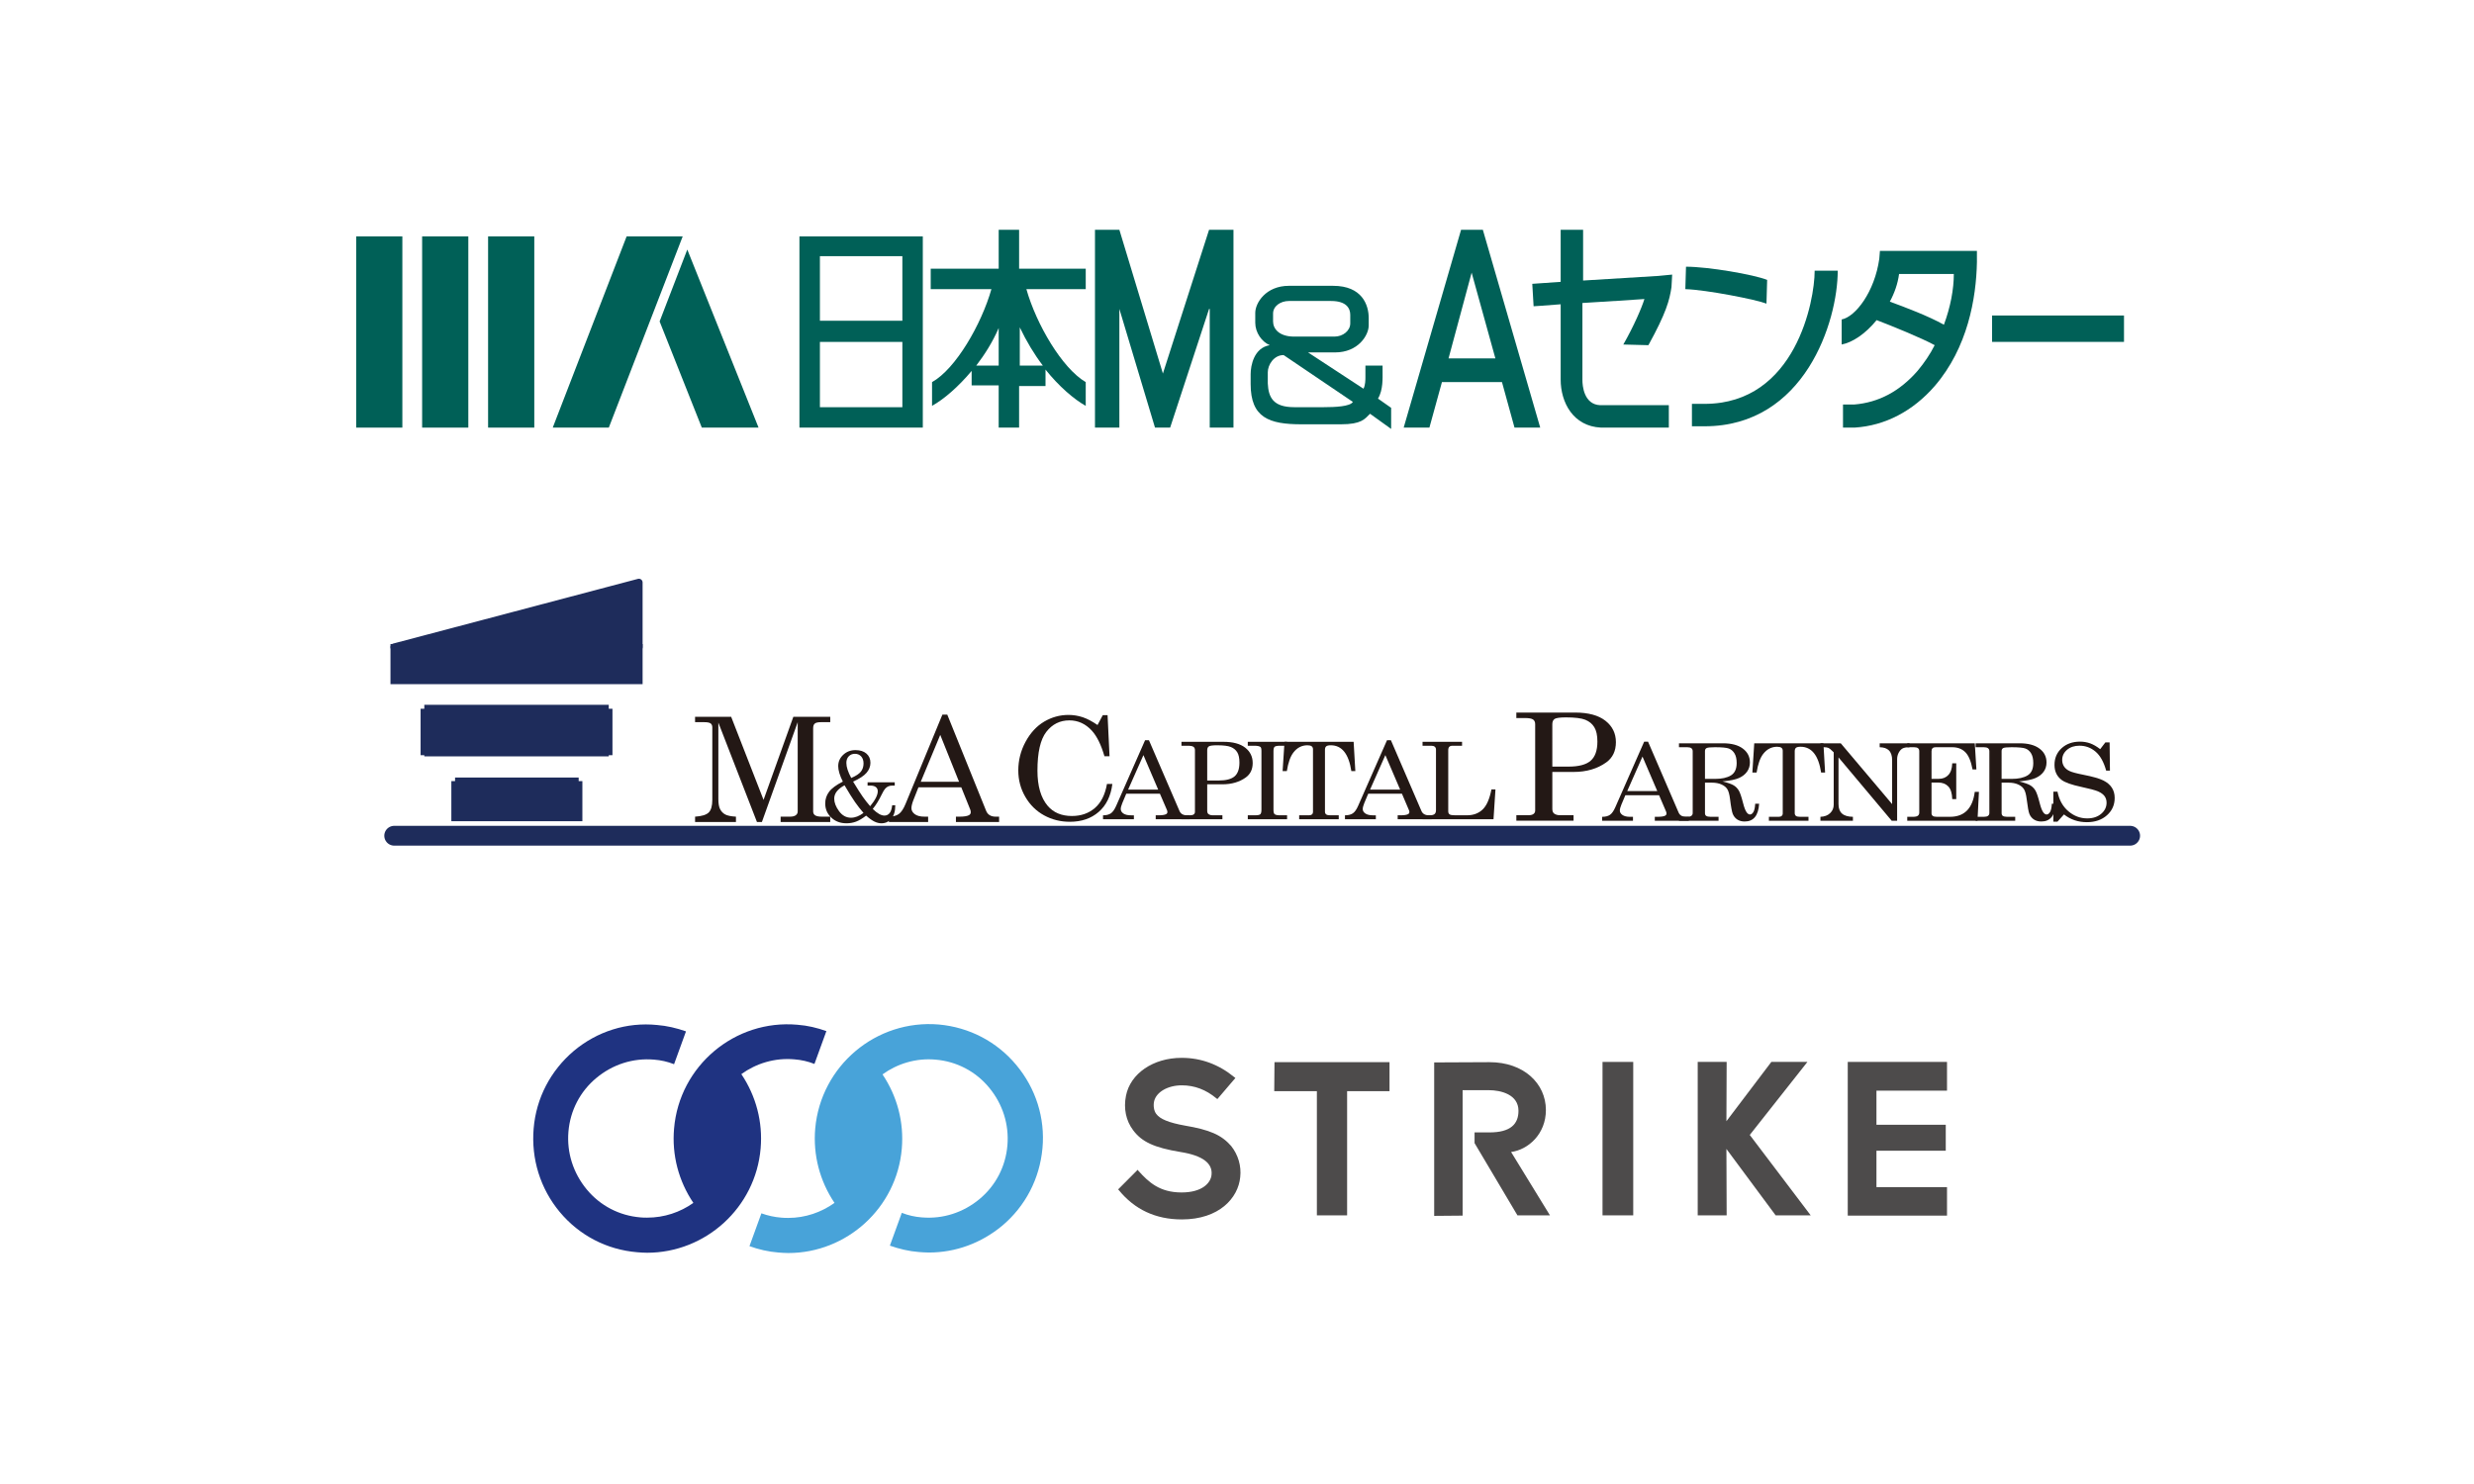 <?xml version="1.0" encoding="utf-8"?>
<!-- Generator: Adobe Illustrator 14.0.0, SVG Export Plug-In  -->
<!DOCTYPE svg PUBLIC "-//W3C//DTD SVG 1.1//EN" "http://www.w3.org/Graphics/SVG/1.1/DTD/svg11.dtd">
<svg version="1.1"
	 xmlns="http://www.w3.org/2000/svg" xmlns:xlink="http://www.w3.org/1999/xlink" xmlns:a="http://ns.adobe.com/AdobeSVGViewerExtensions/3.0/"
	 x="0px" y="0px" width="250px" height="150px" viewBox="1 1.083 250 150" enable-background="new 1 1.083 250 150"
	 xml:space="preserve">
<defs>
</defs>
<rect fill="#FFFFFF" width="252.623" height="152.043"/>
<path fill="#231815" d="M71.239,73.539h3.647l3.271,8.393l3.01-8.393h3.73v0.539h-0.912c-0.319,0-0.536,0.045-0.645,0.137
	c-0.115,0.091-0.17,0.25-0.17,0.475v8.415c0,0.168,0.066,0.298,0.198,0.388c0.135,0.091,0.362,0.137,0.691,0.137h0.837v0.539h-5.013
	v-0.539h0.936c0.271,0,0.468-0.05,0.597-0.147c0.129-0.098,0.192-0.223,0.192-0.378v-9.026l-3.618,10.09h-0.5l-3.9-10.047v7.726
	c0,0.459,0.061,0.803,0.18,1.03c0.119,0.229,0.288,0.403,0.506,0.525c0.221,0.123,0.584,0.198,1.092,0.227v0.539h-4.13v-0.539
	c0.677-0.043,1.137-0.184,1.378-0.424c0.24-0.24,0.363-0.664,0.363-1.273v-7.329c0-0.183-0.061-0.315-0.17-0.399
	c-0.116-0.084-0.327-0.126-0.639-0.126h-0.933V73.539z"/>
<path fill="#231815" d="M87.206,80.086c0.425,0.704,0.753,1.215,0.98,1.538c0.228,0.323,0.476,0.639,0.745,0.948
	c0.51-0.619,0.768-1.124,0.768-1.514c0-0.175-0.063-0.314-0.191-0.417c-0.127-0.103-0.319-0.154-0.576-0.154H88.67v-0.329h2.744
	v0.329h-0.21c-0.175,0-0.322,0.026-0.436,0.076c-0.117,0.052-0.224,0.131-0.319,0.238c-0.098,0.106-0.215,0.304-0.354,0.592
	c-0.28,0.578-0.578,1.063-0.902,1.456c0.451,0.447,0.844,0.671,1.18,0.671c0.203,0,0.373-0.078,0.512-0.236
	c0.135-0.156,0.229-0.426,0.272-0.809h0.312c0,0.597-0.131,1.051-0.398,1.361c-0.266,0.309-0.597,0.464-1.002,0.464
	c-0.228,0-0.46-0.057-0.693-0.168c-0.236-0.111-0.52-0.314-0.853-0.607c-0.382,0.293-0.722,0.496-1.021,0.607
	c-0.298,0.111-0.621,0.168-0.961,0.168c-0.625,0-1.138-0.193-1.543-0.58c-0.407-0.386-0.609-0.862-0.609-1.427
	c0-0.435,0.128-0.826,0.388-1.174c0.256-0.349,0.723-0.694,1.393-1.035c-0.313-0.623-0.467-1.142-0.467-1.558
	c0-0.449,0.168-0.833,0.505-1.149c0.335-0.316,0.751-0.475,1.239-0.475c0.469,0,0.836,0.116,1.106,0.35s0.405,0.542,0.405,0.93
	c0,0.367-0.131,0.703-0.389,1.008C88.309,79.498,87.855,79.795,87.206,80.086z M86.341,80.46c-0.692,0.374-1.042,0.822-1.042,1.345
	c0,0.402,0.161,0.826,0.487,1.268c0.323,0.442,0.726,0.664,1.211,0.664c0.411,0,0.832-0.163,1.259-0.485
	c-0.318-0.371-0.605-0.737-0.857-1.1C87.144,81.791,86.793,81.227,86.341,80.46z M87.018,79.718
	c0.473-0.201,0.798-0.417,0.979-0.645c0.176-0.228,0.265-0.502,0.265-0.821c0-0.3-0.082-0.538-0.241-0.714
	c-0.164-0.175-0.373-0.263-0.628-0.263c-0.25,0-0.46,0.083-0.624,0.251c-0.162,0.168-0.243,0.392-0.243,0.668
	C86.524,78.6,86.688,79.107,87.018,79.718z"/>
<path fill="#231815" d="M96.229,73.317h0.495l3.926,9.724c0.158,0.391,0.481,0.589,0.97,0.589h0.341v0.539h-4.364v-0.539h0.347
	c0.451,0,0.774-0.048,0.96-0.145c0.129-0.066,0.192-0.17,0.192-0.31c0-0.08-0.017-0.167-0.05-0.257l-0.908-2.256h-4.328
	l-0.511,1.293c-0.132,0.344-0.198,0.617-0.198,0.819c0,0.234,0.113,0.436,0.337,0.603c0.225,0.168,0.55,0.252,0.979,0.252h0.372
	v0.539h-3.968v-0.539c0.424,0,0.761-0.091,1.007-0.27c0.246-0.179,0.475-0.521,0.68-1.023L96.229,73.317z M96.013,75.364
	l-1.968,4.736h3.867L96.013,75.364z"/>
<path fill="#231815" d="M111.907,74.366l0.531-0.999h0.483l0.199,4.154h-0.515c-0.338-1.167-0.764-2.028-1.272-2.583
	c-0.635-0.694-1.395-1.041-2.273-1.041c-0.954,0-1.726,0.387-2.327,1.159c-0.601,0.773-0.898,2.082-0.898,3.926
	c0,1.549,0.341,2.73,1.028,3.545c0.585,0.69,1.401,1.035,2.456,1.035c0.925,0,1.696-0.271,2.321-0.808
	c0.623-0.537,1.031-1.348,1.221-2.432h0.545c-0.158,1.228-0.621,2.173-1.388,2.834c-0.769,0.662-1.738,0.991-2.905,0.991
	c-0.948,0-1.814-0.217-2.606-0.65c-0.79-0.432-1.425-1.055-1.896-1.867c-0.475-0.813-0.711-1.703-0.711-2.67
	c0-1.029,0.245-1.994,0.733-2.898c0.49-0.903,1.114-1.581,1.875-2.035c0.764-0.453,1.588-0.681,2.468-0.681
	c0.489,0,0.968,0.079,1.431,0.231C110.866,73.73,111.365,73.995,111.907,74.366z"/>
<path fill="#231815" d="M116.713,75.9h0.388l3.089,7.158c0.125,0.29,0.377,0.434,0.76,0.434h0.271v0.397h-3.435v-0.397h0.273
	c0.355,0,0.608-0.035,0.756-0.106c0.102-0.048,0.152-0.124,0.152-0.226c0-0.061-0.017-0.124-0.04-0.19l-0.716-1.661h-3.401
	l-0.4,0.951c-0.105,0.254-0.157,0.455-0.157,0.603c0,0.173,0.087,0.321,0.264,0.445c0.176,0.123,0.434,0.185,0.771,0.185h0.293
	v0.397h-3.119v-0.397c0.331,0,0.597-0.066,0.791-0.199c0.193-0.131,0.371-0.383,0.535-0.753L116.713,75.9z M116.544,77.408
	l-1.546,3.487h3.038L116.544,77.408z"/>
<path fill="#231815" d="M120.387,76.064h4.247c0.958,0,1.689,0.197,2.194,0.592c0.507,0.395,0.758,0.912,0.758,1.549
	c0,0.639-0.233,1.126-0.697,1.462c-0.639,0.461-1.43,0.692-2.365,0.692h-1.534v2.672c0,0.156,0.039,0.266,0.122,0.333
	c0.109,0.085,0.254,0.127,0.436,0.127h0.977v0.397h-4.137v-0.397h0.865c0.171,0,0.295-0.031,0.378-0.093
	c0.077-0.061,0.12-0.145,0.12-0.251V76.91c0-0.158-0.051-0.273-0.154-0.342c-0.1-0.071-0.293-0.107-0.572-0.107h-0.637V76.064z
	 M122.989,79.975h1.165c0.74,0,1.275-0.141,1.603-0.421c0.326-0.28,0.489-0.745,0.489-1.39c0-0.451-0.072-0.798-0.219-1.039
	c-0.147-0.241-0.362-0.42-0.648-0.537c-0.284-0.118-0.753-0.174-1.4-0.174c-0.432,0-0.705,0.036-0.82,0.109
	c-0.112,0.076-0.169,0.204-0.169,0.387V79.975z"/>
<path fill="#231815" d="M127.091,76.064h3.97v0.396h-0.68c-0.304,0-0.494,0.035-0.575,0.103c-0.08,0.069-0.119,0.214-0.119,0.438
	v5.924c0,0.237,0.038,0.385,0.105,0.444c0.095,0.081,0.264,0.122,0.507,0.122h0.762v0.397h-3.97v-0.397h0.752
	c0.265,0,0.432-0.035,0.51-0.106c0.077-0.069,0.117-0.223,0.117-0.46v-5.924c0-0.227-0.032-0.367-0.104-0.418
	c-0.107-0.082-0.307-0.122-0.601-0.122h-0.675V76.064z"/>
<path fill="#231815" d="M130.8,76.064h6.986l0.172,2.958h-0.403c-0.264-1.74-0.955-2.608-2.075-2.608
	c-0.225,0-0.381,0.034-0.463,0.106c-0.086,0.069-0.128,0.186-0.128,0.349v6.253c0,0.127,0.042,0.22,0.123,0.28
	c0.08,0.061,0.217,0.09,0.403,0.09h0.866v0.397h-3.998v-0.397h0.988c0.133,0,0.234-0.03,0.301-0.09
	c0.073-0.06,0.107-0.138,0.107-0.237V76.82c0-0.134-0.045-0.235-0.133-0.303c-0.09-0.069-0.234-0.103-0.43-0.103
	c-0.564,0-1.036,0.24-1.41,0.725c-0.312,0.398-0.533,1.025-0.669,1.884h-0.427L130.8,76.064z"/>
<path fill="#231815" d="M141.16,75.9h0.391l3.087,7.158c0.126,0.29,0.38,0.434,0.764,0.434h0.269v0.397h-3.434v-0.397h0.271
	c0.359,0,0.609-0.035,0.76-0.106c0.098-0.048,0.15-0.124,0.15-0.226c0-0.061-0.014-0.124-0.044-0.19l-0.708-1.661h-3.406l-0.4,0.951
	c-0.103,0.254-0.154,0.455-0.154,0.603c0,0.173,0.086,0.321,0.262,0.445c0.176,0.123,0.436,0.185,0.772,0.185h0.29v0.397h-3.121
	v-0.397c0.335,0,0.601-0.066,0.793-0.199c0.195-0.131,0.375-0.383,0.535-0.753L141.16,75.9z M140.991,77.408l-1.545,3.487h3.04
	L140.991,77.408z"/>
<path fill="#231815" d="M144.748,76.064h3.994v0.396h-0.955c-0.15,0-0.264,0.036-0.334,0.108c-0.07,0.074-0.107,0.188-0.107,0.341
	v6.176c0,0.147,0.046,0.252,0.136,0.313c0.09,0.063,0.275,0.093,0.551,0.093h1.208c0.644,0,1.17-0.195,1.577-0.584
	c0.409-0.39,0.705-1.065,0.893-2.028h0.407l-0.198,3.01h-7.171v-0.397h0.707c0.238,0,0.41-0.042,0.504-0.123
	c0.1-0.083,0.148-0.217,0.148-0.4v-6.111c0-0.131-0.043-0.23-0.125-0.297c-0.077-0.067-0.199-0.101-0.358-0.101h-0.876V76.064z"/>
<path fill="#231815" d="M154.229,73.107h5.933c1.34,0,2.362,0.275,3.067,0.828s1.06,1.274,1.06,2.166
	c0,0.892-0.327,1.573-0.972,2.04c-0.896,0.645-2,0.969-3.308,0.969h-2.145v3.732c0,0.218,0.057,0.372,0.171,0.465
	c0.151,0.119,0.355,0.177,0.608,0.177h1.366v0.555h-5.781v-0.555h1.208c0.24,0,0.418-0.042,0.528-0.128
	c0.114-0.087,0.167-0.203,0.167-0.352V74.29c0-0.221-0.068-0.381-0.213-0.48c-0.141-0.099-0.406-0.148-0.8-0.148h-0.891V73.107z
	 M157.865,78.57h1.633c1.033,0,1.778-0.196,2.232-0.588c0.457-0.391,0.689-1.039,0.689-1.941c0-0.63-0.104-1.114-0.312-1.45
	c-0.204-0.34-0.504-0.588-0.903-0.752c-0.396-0.162-1.055-0.244-1.962-0.244c-0.599,0-0.979,0.053-1.142,0.155
	c-0.157,0.104-0.236,0.283-0.236,0.54V78.57z"/>
<path fill="#231815" d="M167.145,76.049h0.391l3.088,7.161c0.123,0.288,0.377,0.434,0.762,0.434h0.269v0.397h-3.435v-0.397h0.275
	c0.355,0,0.608-0.035,0.754-0.106c0.101-0.049,0.152-0.125,0.152-0.227c0-0.061-0.016-0.125-0.039-0.191l-0.712-1.66h-3.405
	l-0.401,0.951c-0.105,0.254-0.157,0.455-0.157,0.604c0,0.172,0.086,0.32,0.264,0.444c0.177,0.124,0.432,0.186,0.77,0.186h0.293
	v0.397h-3.118v-0.397c0.332,0,0.597-0.066,0.791-0.199c0.192-0.133,0.373-0.383,0.536-0.754L167.145,76.049z M166.975,77.557
	l-1.543,3.487h3.038L166.975,77.557z"/>
<path fill="#231815" d="M170.662,76.213h4.448c0.862,0,1.532,0.178,2.005,0.535c0.477,0.356,0.715,0.824,0.715,1.403
	c0,0.345-0.095,0.653-0.283,0.922c-0.188,0.27-0.46,0.486-0.813,0.646c-0.356,0.161-0.913,0.276-1.672,0.347
	c0.552,0.139,0.932,0.273,1.141,0.405c0.21,0.132,0.375,0.304,0.501,0.513c0.129,0.21,0.272,0.638,0.437,1.283
	c0.118,0.462,0.242,0.778,0.375,0.948c0.099,0.13,0.209,0.196,0.324,0.196c0.121,0,0.235-0.08,0.336-0.241
	c0.102-0.161,0.164-0.443,0.189-0.849h0.396c-0.073,1.199-0.563,1.798-1.463,1.798c-0.282,0-0.53-0.064-0.736-0.196
	c-0.207-0.13-0.362-0.322-0.468-0.577c-0.078-0.19-0.175-0.688-0.273-1.497c-0.058-0.469-0.151-0.803-0.276-1
	c-0.125-0.199-0.324-0.357-0.592-0.476c-0.268-0.121-0.588-0.181-0.959-0.181h-0.705v3.075c0,0.131,0.037,0.223,0.11,0.275
	c0.092,0.068,0.236,0.101,0.438,0.101h0.824v0.397h-4v-0.397h0.846c0.188,0,0.324-0.033,0.409-0.101
	c0.089-0.066,0.132-0.158,0.132-0.275v-6.254c0-0.134-0.048-0.235-0.135-0.302c-0.089-0.067-0.225-0.101-0.406-0.101h-0.846V76.213z
	 M173.289,79.812h1.019c0.683,0,1.218-0.117,1.604-0.352c0.385-0.235,0.58-0.651,0.58-1.25c0-0.411-0.074-0.737-0.221-0.977
	c-0.148-0.24-0.336-0.403-0.572-0.491c-0.237-0.088-0.703-0.132-1.397-0.132c-0.458,0-0.741,0.029-0.849,0.086
	c-0.111,0.06-0.164,0.159-0.164,0.299V79.812z"/>
<path fill="#231815" d="M178.268,76.213h6.989l0.171,2.958h-0.402c-0.266-1.739-0.957-2.608-2.079-2.608
	c-0.225,0-0.379,0.036-0.463,0.106c-0.083,0.07-0.125,0.187-0.125,0.348v6.256c0,0.126,0.042,0.22,0.124,0.281
	c0.078,0.06,0.212,0.09,0.401,0.09h0.865v0.397h-4v-0.397h0.991c0.133,0,0.233-0.03,0.303-0.09c0.066-0.061,0.104-0.14,0.104-0.238
	v-6.346c0-0.133-0.043-0.234-0.134-0.303c-0.091-0.068-0.232-0.103-0.43-0.103c-0.564,0-1.032,0.241-1.41,0.725
	c-0.309,0.397-0.533,1.026-0.667,1.883h-0.427L178.268,76.213z"/>
<path fill="#231815" d="M184.955,76.213h2.055l5.191,6.149v-4.449c0-0.448-0.112-0.781-0.337-0.996
	c-0.207-0.197-0.514-0.299-0.92-0.306v-0.397h3.018v0.397c-0.31,0-0.541,0.039-0.692,0.116c-0.152,0.078-0.284,0.219-0.398,0.424
	c-0.11,0.205-0.166,0.428-0.166,0.671v6.219h-0.55l-5.373-6.402v4.724c0,0.426,0.118,0.746,0.355,0.955
	c0.237,0.211,0.604,0.319,1.101,0.326v0.397h-3.283v-0.397c0.412-0.014,0.738-0.137,0.977-0.368
	c0.241-0.231,0.365-0.512,0.365-0.847v-5.302l-0.105-0.101c-0.193-0.193-0.33-0.306-0.415-0.341
	c-0.112-0.049-0.253-0.074-0.433-0.074h-0.389V76.213z"/>
<path fill="#231815" d="M193.732,76.213h6.822l0.163,2.641h-0.389c-0.155-0.833-0.401-1.415-0.735-1.746
	c-0.336-0.332-0.772-0.498-1.313-0.498h-1.684c-0.137,0-0.239,0.033-0.308,0.101c-0.072,0.067-0.104,0.169-0.104,0.306v2.79h0.736
	c0.395,0,0.714-0.129,0.959-0.387c0.246-0.257,0.379-0.652,0.398-1.185h0.403v3.625h-0.403c-0.02-0.6-0.153-1.029-0.403-1.289
	c-0.248-0.259-0.59-0.389-1.019-0.389h-0.672v3.112c0,0.113,0.042,0.199,0.124,0.26c0.083,0.06,0.22,0.09,0.415,0.09h1.332
	c1.445,0,2.28-0.84,2.498-2.52h0.421l-0.146,2.917h-7.097v-0.397h0.587c0.229,0,0.393-0.036,0.485-0.109
	c0.092-0.072,0.142-0.176,0.142-0.314v-6.203c0-0.136-0.042-0.239-0.125-0.306c-0.082-0.067-0.21-0.101-0.384-0.101h-0.705V76.213z"
	/>
<path fill="#231815" d="M200.638,76.213h4.446c0.863,0,1.531,0.178,2.006,0.535c0.478,0.356,0.713,0.824,0.713,1.403
	c0,0.345-0.092,0.653-0.28,0.922c-0.189,0.27-0.461,0.486-0.818,0.646c-0.354,0.161-0.912,0.276-1.671,0.347
	c0.553,0.139,0.934,0.273,1.144,0.405s0.378,0.304,0.502,0.513c0.126,0.21,0.273,0.638,0.436,1.283
	c0.117,0.462,0.243,0.778,0.375,0.948c0.098,0.13,0.21,0.196,0.325,0.196c0.119,0,0.232-0.08,0.337-0.241
	c0.099-0.161,0.167-0.443,0.187-0.849h0.396c-0.073,1.199-0.56,1.798-1.463,1.798c-0.282,0-0.527-0.064-0.734-0.196
	c-0.208-0.13-0.364-0.322-0.469-0.577c-0.079-0.19-0.172-0.688-0.273-1.497c-0.057-0.469-0.15-0.803-0.276-1
	c-0.128-0.199-0.322-0.357-0.592-0.476c-0.267-0.121-0.589-0.181-0.961-0.181h-0.702v3.075c0,0.131,0.037,0.223,0.109,0.275
	c0.091,0.068,0.24,0.101,0.438,0.101h0.826v0.397h-3.999v-0.397h0.843c0.187,0,0.324-0.033,0.413-0.101
	c0.085-0.066,0.131-0.158,0.131-0.275v-6.254c0-0.134-0.048-0.235-0.136-0.302c-0.091-0.067-0.224-0.101-0.408-0.101h-0.843V76.213z
	 M203.264,79.812h1.017c0.685,0,1.219-0.117,1.605-0.352c0.388-0.235,0.578-0.651,0.578-1.25c0-0.411-0.073-0.737-0.218-0.977
	c-0.147-0.24-0.335-0.403-0.574-0.491c-0.237-0.088-0.701-0.132-1.396-0.132c-0.458,0-0.743,0.029-0.851,0.086
	c-0.107,0.06-0.162,0.159-0.162,0.299V79.812z"/>
<path fill="#231815" d="M213.227,76.806l0.523-0.683h0.428l0.034,2.852h-0.382c-0.242-0.874-0.6-1.514-1.07-1.916
	s-1.015-0.603-1.627-0.603c-0.512,0-0.931,0.141-1.259,0.418c-0.325,0.279-0.488,0.62-0.488,1.022c0,0.251,0.063,0.47,0.187,0.66
	c0.123,0.189,0.308,0.343,0.556,0.461c0.245,0.119,0.712,0.243,1.396,0.377c0.954,0.189,1.631,0.381,2.017,0.576
	c0.385,0.193,0.673,0.438,0.863,0.732c0.192,0.295,0.285,0.641,0.285,1.035c0,0.706-0.26,1.289-0.783,1.754
	c-0.521,0.463-1.196,0.696-2.024,0.696c-0.887,0-1.659-0.262-2.317-0.783l-0.656,0.729h-0.418v-3.032h0.418
	c0.165,0.836,0.53,1.495,1.098,1.979c0.565,0.484,1.201,0.724,1.913,0.724c0.571,0,1.043-0.154,1.405-0.462
	c0.363-0.308,0.544-0.684,0.544-1.125c0-0.251-0.066-0.47-0.202-0.659c-0.138-0.189-0.353-0.347-0.649-0.477
	c-0.294-0.128-0.872-0.284-1.739-0.469c-0.95-0.204-1.598-0.434-1.944-0.688c-0.485-0.359-0.728-0.869-0.728-1.528
	c0-0.688,0.242-1.252,0.725-1.692c0.483-0.438,1.102-0.658,1.854-0.658c0.363,0,0.705,0.058,1.03,0.175
	C212.542,76.341,212.88,76.534,213.227,76.806z"/>
<g>
	<defs>
		<rect id="SVGID_2_" x="36.369" y="58.597" width="29.771" height="25.631"/>
	</defs>
	<clipPath id="SVGID_3_">
		<use xlink:href="#SVGID_2_"  overflow="visible"/>
	</clipPath>
</g>
<polygon fill-rule="evenodd" clip-rule="evenodd" fill="#1E2C5B" points="40.833,66.559 65.56,66.559 65.56,69.86 40.833,69.86 
	40.833,66.559 "/>
<polygon fill="none" stroke="#1E2C5B" stroke-width="0.75" stroke-linecap="round" stroke-miterlimit="8" points="40.833,66.559 
	40.833,69.86 65.56,69.86 65.56,66.559 40.833,66.559 "/>
<polygon fill-rule="evenodd" clip-rule="evenodd" fill="#1E2C5B" points="65.56,59.957 65.56,66.494 40.833,66.494 65.56,59.957 "/>
<polygon fill="none" stroke="#1E2C5B" stroke-width="0.75" stroke-linecap="round" stroke-linejoin="round" stroke-miterlimit="8" points="
	65.56,59.957 65.56,66.494 40.833,66.494 65.56,59.957 "/>
<polygon fill-rule="evenodd" clip-rule="evenodd" fill="#1E2C5B" points="43.877,72.323 62.515,72.323 62.515,77.535 43.877,77.535 
	43.877,72.323 "/>
<polygon fill="none" stroke="#1E2C5B" stroke-width="0.75" stroke-linecap="round" stroke-miterlimit="8" points="43.877,73.096 
	43.877,77.043 62.515,77.043 62.515,73.096 43.877,73.096 "/>
<polygon fill-rule="evenodd" clip-rule="evenodd" fill="#1E2C5B" points="46.984,79.674 59.475,79.674 59.475,83.712 46.984,83.712 
	46.984,79.674 "/>
<polygon fill="none" stroke="#1E2C5B" stroke-width="0.75" stroke-linecap="round" stroke-miterlimit="8" points="46.984,80.41 
	46.984,83.712 59.475,83.712 59.475,80.41 46.984,80.41 "/>
<line fill="none" stroke="#1E2C5B" stroke-width="2" stroke-linecap="round" stroke-linejoin="round" stroke-miterlimit="8" x1="40.833" y1="85.557" x2="216.255" y2="85.557"/>
<path fill="#006057" d="M81.784,24.975v19.33H94.25v-19.33H81.784 M92.185,42.24h-8.332v-6.6h8.332V42.24 M92.185,33.506h-8.332
	v-6.532h8.332V33.506"/>
<path fill="#006057" d="M110.715,39.706c-2.4-1.4-5-5.866-5.998-9.398h5.998v-2.067h-6.733v-3.933h-2.063v3.933H95.05v2.067h6.134
	c-1.002,3.532-3.602,8.064-6,9.398c0,0.333,0,2,0,2.4c1.199-0.667,2.666-1.933,4.001-3.533v1.466h2.733v4.265h2.063v-4.198h2.669
	V38.44c1.33,1.667,2.865,2.999,4.064,3.666C110.715,41.706,110.715,40.04,110.715,39.706 M99.649,38.039
	c0.867-1.133,1.667-2.399,2.269-3.799v3.799H99.649 M104.05,38.039v-3.866c0.667,1.4,1.466,2.733,2.333,3.866H104.05"/>
<path fill="#006057" d="M114.113,24.308l4.4,14.531l4.665-14.531h2.466v19.996h-2.399V32.307h-0.066l-3.934,11.997h-1.532
	l-3.6-11.997c0,0-0.065,0,0,0v11.997h-2.464V24.308H114.113"/>
<path fill="#006057" d="M140.247,41.373c0.53-0.867,0.464-2.134,0.464-2.733v-0.601h-1.734v1.133c0,0.267,0,0.867-0.199,1.2
	l-5.599-3.667c1.066,0,2.466,0,2.731,0c2.333,0,3.4-1.733,3.4-2.732c0-0.134,0-0.667,0-0.733c0-1.333-0.666-3.267-3.6-3.267
	c-0.801,0-4.133,0-4.465,0c-2.334,0-3.4,1.734-3.4,2.734c0,0.133,0,0.933,0,1c0,0.999,0.666,1.933,1.466,2.266
	c-1.602,0.266-1.933,2.066-1.933,2.933c0,0.333,0,0.667,0,0.999c0,3.401,1.866,4.066,5.133,4.066c1,0,3.133,0,4,0
	c2.065,0,2.398-0.532,2.933-1.065l2.132,1.533v-2.133L140.247,41.373 M131.246,31.506c0.531,0,3.531,0,4.265,0
	c1.534,0,1.934,0.734,1.934,1.4c0,0.266,0,0.467,0,0.733c0,0.067,0,0.067,0,0.134c0,0.733-0.733,1.333-1.6,1.333
	c-0.532,0-3.333,0-4.067,0c-1.531,0-2.133-0.8-2.133-1.533c0-0.133,0-0.733,0-0.799C129.645,32.04,130.379,31.506,131.246,31.506
	 M134.777,42.24c-0.598,0-2.534,0-3,0c-2.133,0-2.599-1.001-2.666-2.401c0-0.667,0-0.733,0-1.132c0-0.733,0.601-1.734,1.601-1.734
	l6.996,4.733C137.444,42.172,135.91,42.24,134.777,42.24"/>
<path fill="#006057" d="M149.71,28.642l2.399,8.665h-4.732L149.71,28.642 M150.843,24.308h-2.2l-5.799,19.996h2.599l1.266-4.598
	h6.067l1.266,4.598h2.599L150.843,24.308"/>
<path fill="#006057" d="M167.574,35.973c1.797-3.266,2.131-4.533,2.331-5.866l0.069-1.268l-1.401,0.134l-7.599,0.466v-5.132h-2.267
	v5.266l-2.868,0.199l0.133,2.267c0,0,1.136-0.066,2.735-0.2v7.6c0,2.333,1.267,4.732,4.066,4.865h6.864v-2.265h-6.934
	c-1.665-0.066-1.798-2-1.798-2.534v-7.797c2.467-0.134,5.132-0.334,6.265-0.4c-0.264,0.867-1.064,2.733-2.132,4.599L167.574,35.973"
	/>
<path fill="#006057" d="M179.572,29.374c-1.334-0.534-5.935-1.333-8.2-1.333l-0.067,2.267c2.134,0.066,7.2,1.065,8.199,1.465
	L179.572,29.374"/>
<path fill="#006057" d="M184.371,28.507c0,2.866-1.867,13.398-11.131,13.398h-1.269v2.266h1.269
	c10.131,0,13.464-10.598,13.464-15.73h-2.333V28.507z"/>
<path fill="#006057" d="M199.568,26.44h-8.599l-0.065,0.801c-0.469,3.333-2.402,5.865-3.802,6.132v2.532
	c1.066-0.199,2.399-1.066,3.532-2.466c1.402,0.534,4.535,1.8,5.867,2.533c-0.468,0.933-1.065,1.8-1.733,2.6
	c-1.802,2.066-3.93,3.199-6.399,3.399h-1.133v2.332h1.201c3.064-0.199,5.864-1.666,8.064-4.198
	c3.333-3.867,4.199-8.865,4.268-12.532V26.44H199.568 M191.969,31.574c0.467-0.867,0.801-1.801,0.934-2.8c1.267,0,4.133,0,5.533,0
	c0,1.535-0.334,3.334-1.002,5.133C195.903,33.04,193.437,32.107,191.969,31.574"/>
<path fill="#006057" d="M202.302,32.973h13.33v2.667h-13.33V32.973z"/>
<path fill="#006057" d="M36.992,24.975h4.666v19.33h-4.666V24.975z"/>
<path fill="#006057" d="M43.657,24.975h4.667v19.33h-4.667V24.975z"/>
<path fill="#006057" d="M50.323,24.975h4.667v19.33h-4.667V24.975z"/>
<path fill="#006057" d="M62.521,44.304h-5.665l7.466-19.33h5.666L62.521,44.304z"/>
<path fill="#006057" d="M77.652,44.304h-5.734l-4.263-10.731l2.797-7.266L77.652,44.304z"/>
<rect x="54.876" y="104.589" fill="none" width="142.871" height="23.142"/>
<path fill="#4D4B4B" d="M120.707,114.85c-1.564-0.283-2.489-0.644-2.875-1.184c-0.23-0.308-0.308-0.823-0.204-1.286
	c0.231-0.926,1.385-1.594,2.796-1.594c1.283,0,2.437,0.437,3.489,1.312l0.104,0.077l1.821-2.134l-0.103-0.077
	c-1.565-1.287-3.361-1.956-5.312-1.956h-0.025c-2.874,0-5.181,1.595-5.617,3.832c-0.258,1.286,0,2.521,0.717,3.473
	c0.873,1.183,2.13,1.774,4.799,2.212c2.257,0.359,3.258,1.157,3.129,2.314c-0.076,0.798-0.923,1.775-3.027,1.775
	c-2.231,0-3.336-1.054-4.36-2.186l-0.077-0.104l-1.975,1.981l0.075,0.077c1.591,1.955,3.72,2.958,6.362,2.958
	c3.77,0,5.695-2.159,5.901-4.27c0.127-1.132-0.206-2.264-0.923-3.163C124.426,115.801,123.273,115.286,120.707,114.85"/>
<polygon fill="#4D4B4B" points="129.763,111.378 134.072,111.378 134.072,123.929 137.127,123.929 137.127,111.378 141.412,111.378 
	141.412,108.444 129.789,108.444 "/>
<rect x="162.936" y="108.42" fill="#4D4B4B" width="3.104" height="15.509"/>
<polygon fill="#4D4B4B" points="197.747,111.325 197.747,108.419 187.717,108.419 187.717,123.955 197.747,123.955 197.747,121.075 
	190.617,121.075 190.617,117.396 197.621,117.396 197.621,114.772 190.617,114.772 190.617,111.325 "/>
<path fill="#4D4B4B" d="M150.006,116.625l4.334,7.304h3.285l-3.927-6.404c1.722-0.232,3.516-1.801,3.516-4.244
	c0-2.675-2.229-4.836-5.696-4.836l-5.592,0.026v15.51l2.873-0.025v-12.681h2.643c1.231,0,3.001,0.438,3.001,2.084
	c0,1.337-0.795,2.185-2.925,2.185h-1.512V116.625z"/>
<polygon fill="#4D4B4B" points="183.641,108.419 179.996,108.419 175.456,114.413 175.48,108.419 172.555,108.419 172.555,123.929 
	175.48,123.929 175.456,117.216 180.433,123.929 183.973,123.929 177.816,115.801 "/>
<path fill="#1F3381" d="M81.582,104.663c-6.312-0.564-11.93,4.142-12.467,10.494c-0.233,2.675,0.459,5.299,1.95,7.512
	c-1.337,0.95-2.951,1.491-4.671,1.491c-0.23,0-0.462,0-0.693-0.026c-2.128-0.179-4.053-1.183-5.413-2.829
	c-1.358-1.646-2.027-3.704-1.847-5.839c0.18-2.135,1.181-4.064,2.823-5.427c1.641-1.363,3.694-2.032,5.823-1.852
	c0.692,0.052,1.384,0.207,2.027,0.464l1.206-3.319c-0.952-0.334-1.926-0.565-2.926-0.644c-3.052-0.309-6.056,0.644-8.415,2.624
	c-2.335,1.981-3.799,4.758-4.054,7.844c-0.256,3.062,0.669,6.071,2.642,8.437c1.976,2.367,4.746,3.807,7.825,4.064
	c0.336,0.026,0.669,0.051,1.001,0.051c5.901,0,10.956-4.552,11.469-10.545c0.23-2.675-0.463-5.298-1.949-7.51
	c1.486-1.081,3.386-1.672,5.361-1.493c0.69,0.051,1.385,0.207,2.025,0.464l1.207-3.318
	C83.584,104.973,82.608,104.741,81.582,104.663"/>
<path fill="#48A3D9" d="M103.695,108.728c-1.975-2.366-4.745-3.807-7.822-4.089c-6.337-0.539-11.931,4.167-12.495,10.519
	c-0.229,2.675,0.461,5.299,1.95,7.512c-1.334,0.95-2.949,1.517-4.669,1.517c-0.231,0-0.463,0-0.694-0.026
	c-0.69-0.052-1.384-0.205-2.025-0.437l-1.205,3.317c0.924,0.335,1.924,0.566,2.924,0.644c0.333,0.025,0.668,0.051,1.001,0.051
	c5.9,0,10.956-4.552,11.467-10.545c0.232-2.675-0.461-5.298-1.949-7.51c1.488-1.081,3.388-1.672,5.362-1.493
	c2.129,0.181,4.054,1.183,5.413,2.83c1.36,1.646,2.027,3.704,1.847,5.838c-0.18,2.135-1.18,4.064-2.82,5.427
	c-1.642,1.363-3.696,2.033-5.825,1.852c-0.694-0.052-1.385-0.206-2.027-0.462l-1.205,3.317c0.95,0.334,1.924,0.566,2.926,0.644
	c0.333,0.025,0.692,0.051,1.025,0.051c2.694,0,5.284-0.953,7.39-2.701c2.359-1.98,3.797-4.758,4.079-7.845
	C106.621,114.104,105.675,111.095,103.695,108.728"/>
</svg>

